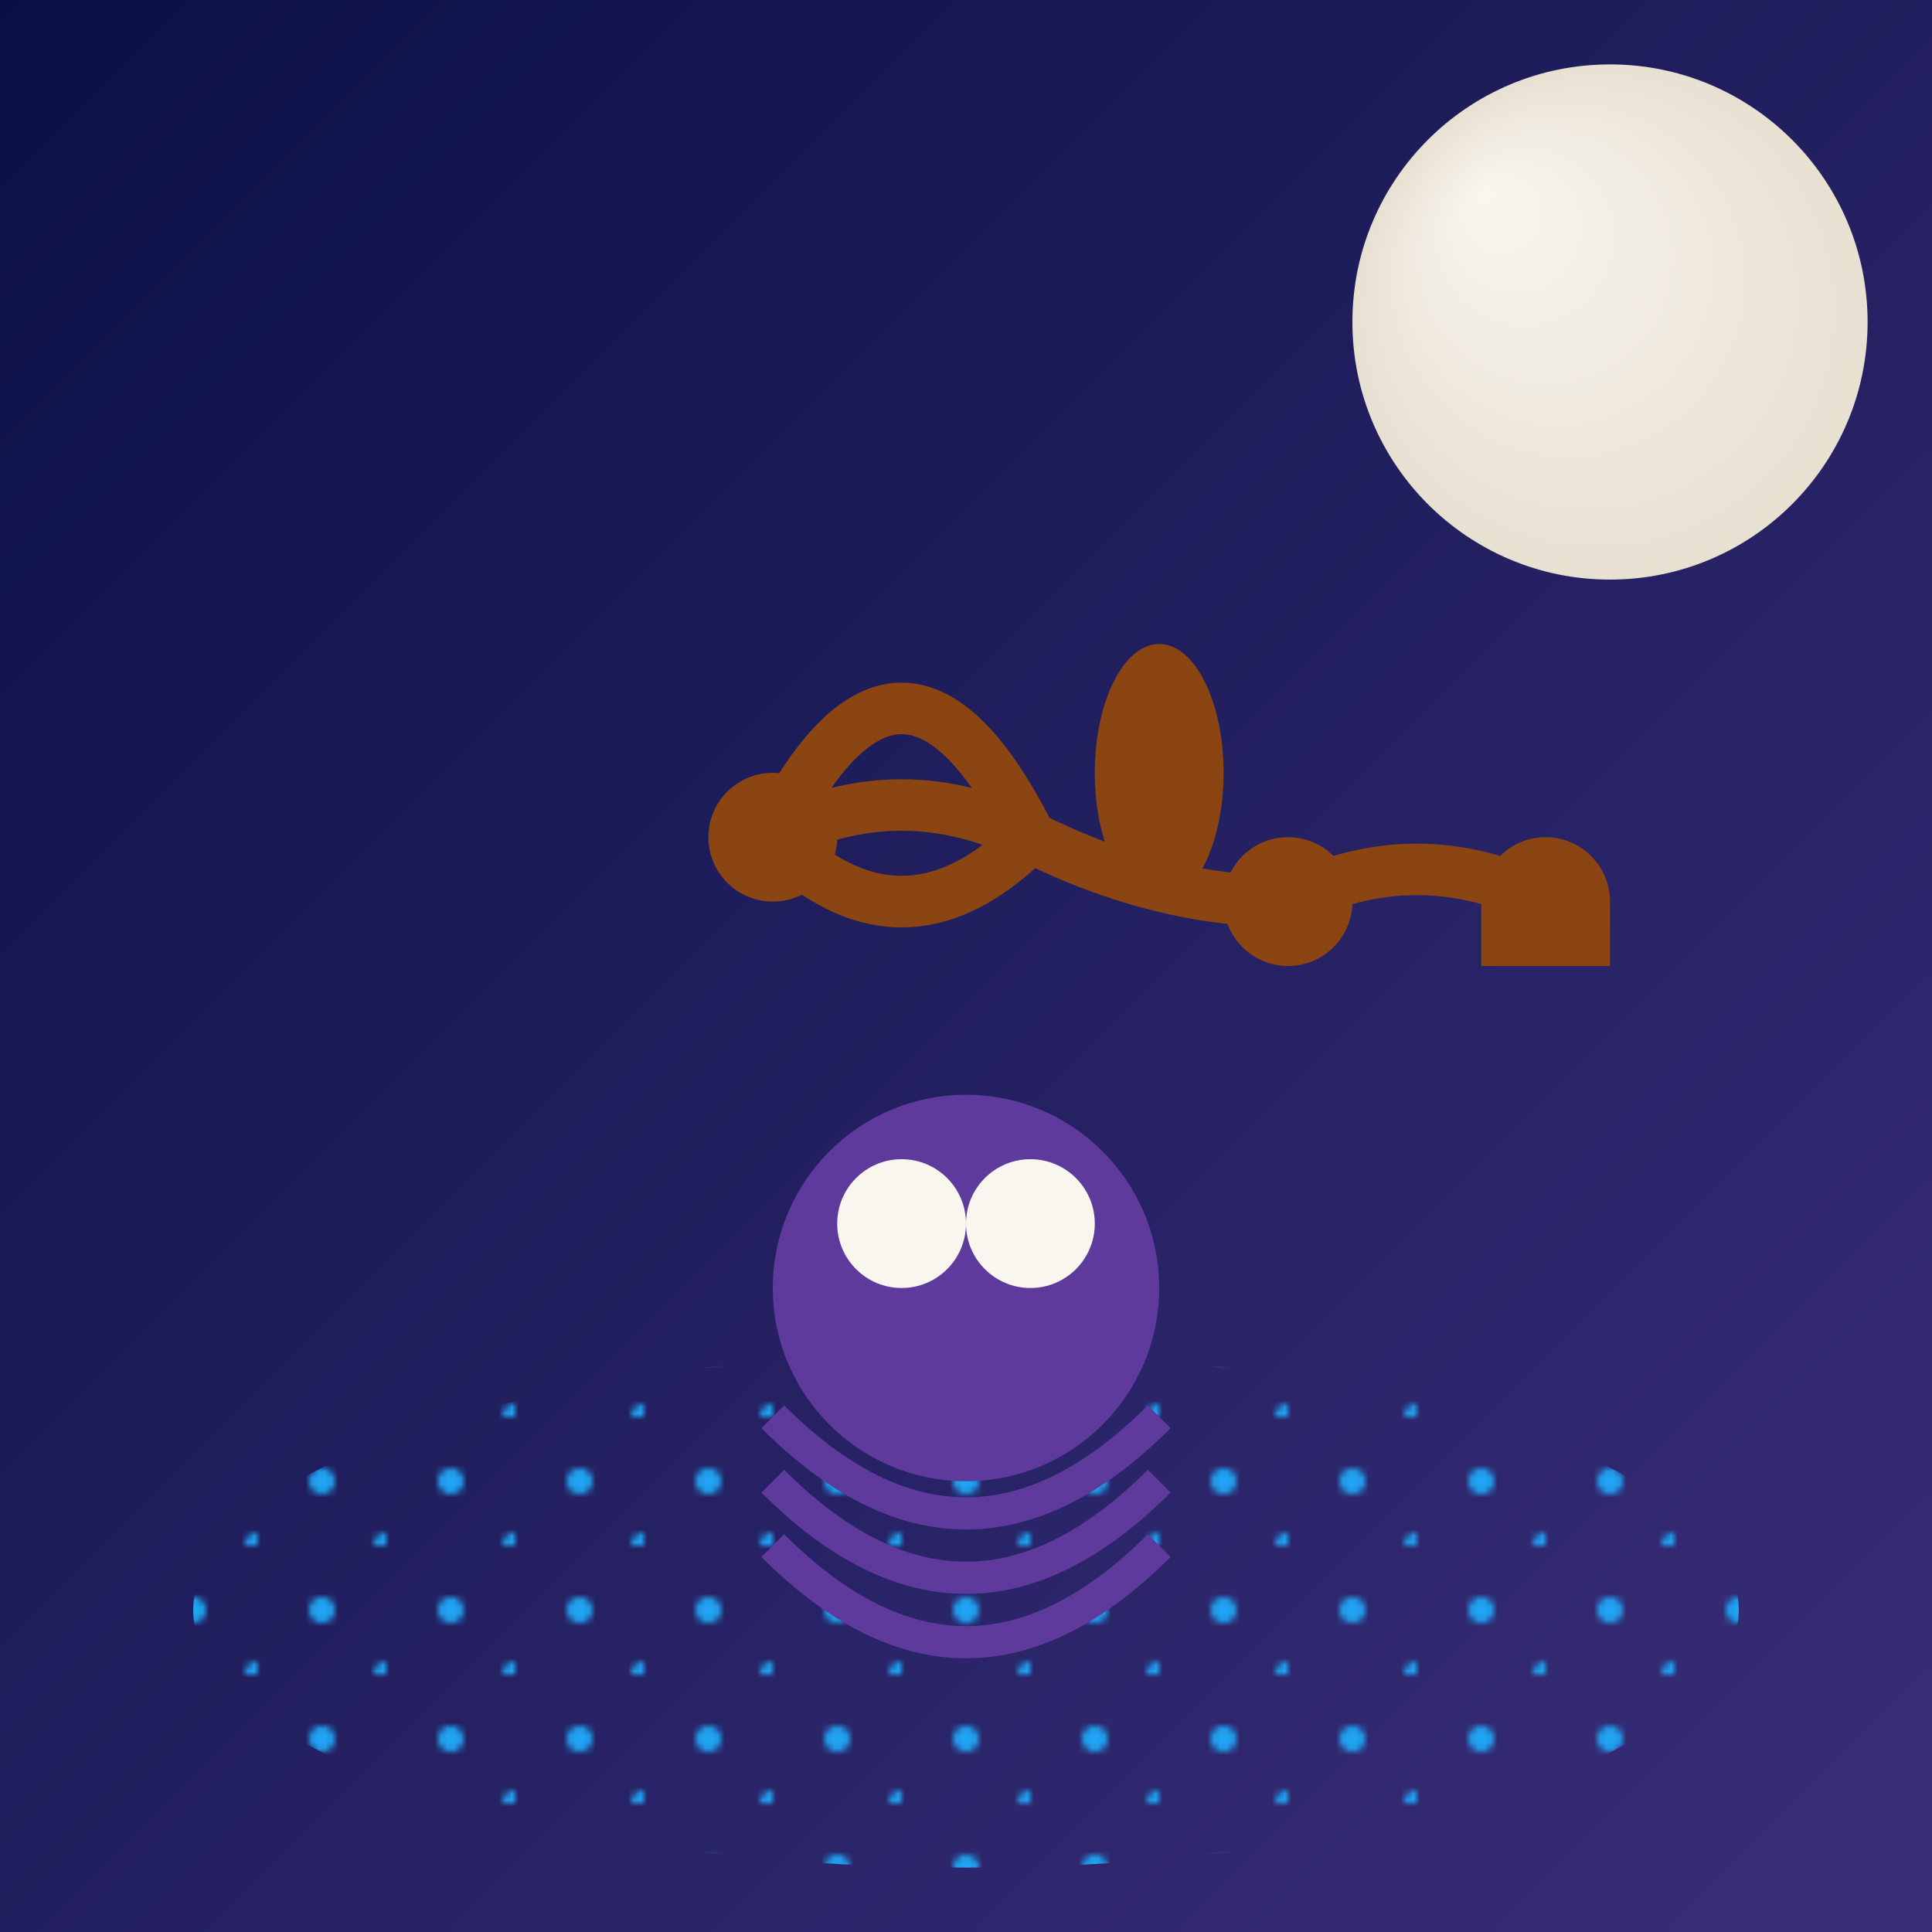 <svg viewBox="0 0 300 300" xmlns="http://www.w3.org/2000/svg" xmlns:xlink="http://www.w3.org/1999/xlink">
  <defs>
    <radialGradient id="moonGradient" cx="50%" cy="50%" r="50%" fx="25%" fy="25%">
      <stop offset="0%" style="stop-color:#F9F6F0;stop-opacity:1" />
      <stop offset="100%" style="stop-color:#E8E0D1;stop-opacity:1" />
    </radialGradient>
    <linearGradient id="skyGradient" x1="0%" y1="0%" x2="100%" y2="100%">
      <stop offset="0%" style="stop-color:#0A1045;stop-opacity:1" />
      <stop offset="100%" style="stop-color:#3A2E7A;stop-opacity:1" />
    </linearGradient>
    <pattern id="waterPattern" x="0" y="0" width="20" height="20" patternUnits="userSpaceOnUse">
      <circle cx="10" cy="10" r="2" fill="#20A4F3" />
      <circle cx="20" cy="20" r="2" fill="#20A4F3" />
    </pattern>
  </defs>
  <rect width="300" height="300" fill="url(#skyGradient)" />
  <circle cx="250" cy="50" r="40" fill="url(#moonGradient)" />
  <ellipse cx="150" cy="250" rx="120" ry="40" fill="url(#waterPattern)" />
  <path d="M120,130 Q140,120 160,130 T200,140" fill="transparent" stroke="#8B4513" stroke-width="8" />
  <circle cx="200" cy="140" r="10" fill="#8B4513" />
  <ellipse cx="180" cy="120" rx="10" ry="20" fill="#8B4513" />
  <path d="M120,130 Q140,150 160,130" fill="transparent" stroke="#8B4513" stroke-width="8" />
  <path d="M120,130 Q140,90 160,130" fill="transparent" stroke="#8B4513" stroke-width="8" />
  <circle cx="120" cy="130" r="10" fill="#8B4513" />
  <path d="M200,140 Q220,130 240,140" fill="transparent" stroke="#8B4513" stroke-width="8" />
  <circle cx="240" cy="140" r="10" fill="#8B4513" />
  <rect x="230" y="140" width="20" height="10" fill="#8B4513" />
  <circle cx="150" cy="200" r="30" fill="#5D3A9B" />
  <circle cx="140" cy="190" r="10" fill="#F9F6F0" />
  <circle cx="160" cy="190" r="10" fill="#F9F6F0" />
  <path d="M120,220 Q150,250 180,220" fill="transparent" stroke="#5D3A9B" stroke-width="5" />
  <path d="M120,230 Q150,260 180,230" fill="transparent" stroke="#5D3A9B" stroke-width="5" />
  <path d="M120,240 Q150,270 180,240" fill="transparent" stroke="#5D3A9B" stroke-width="5" />
</svg>
